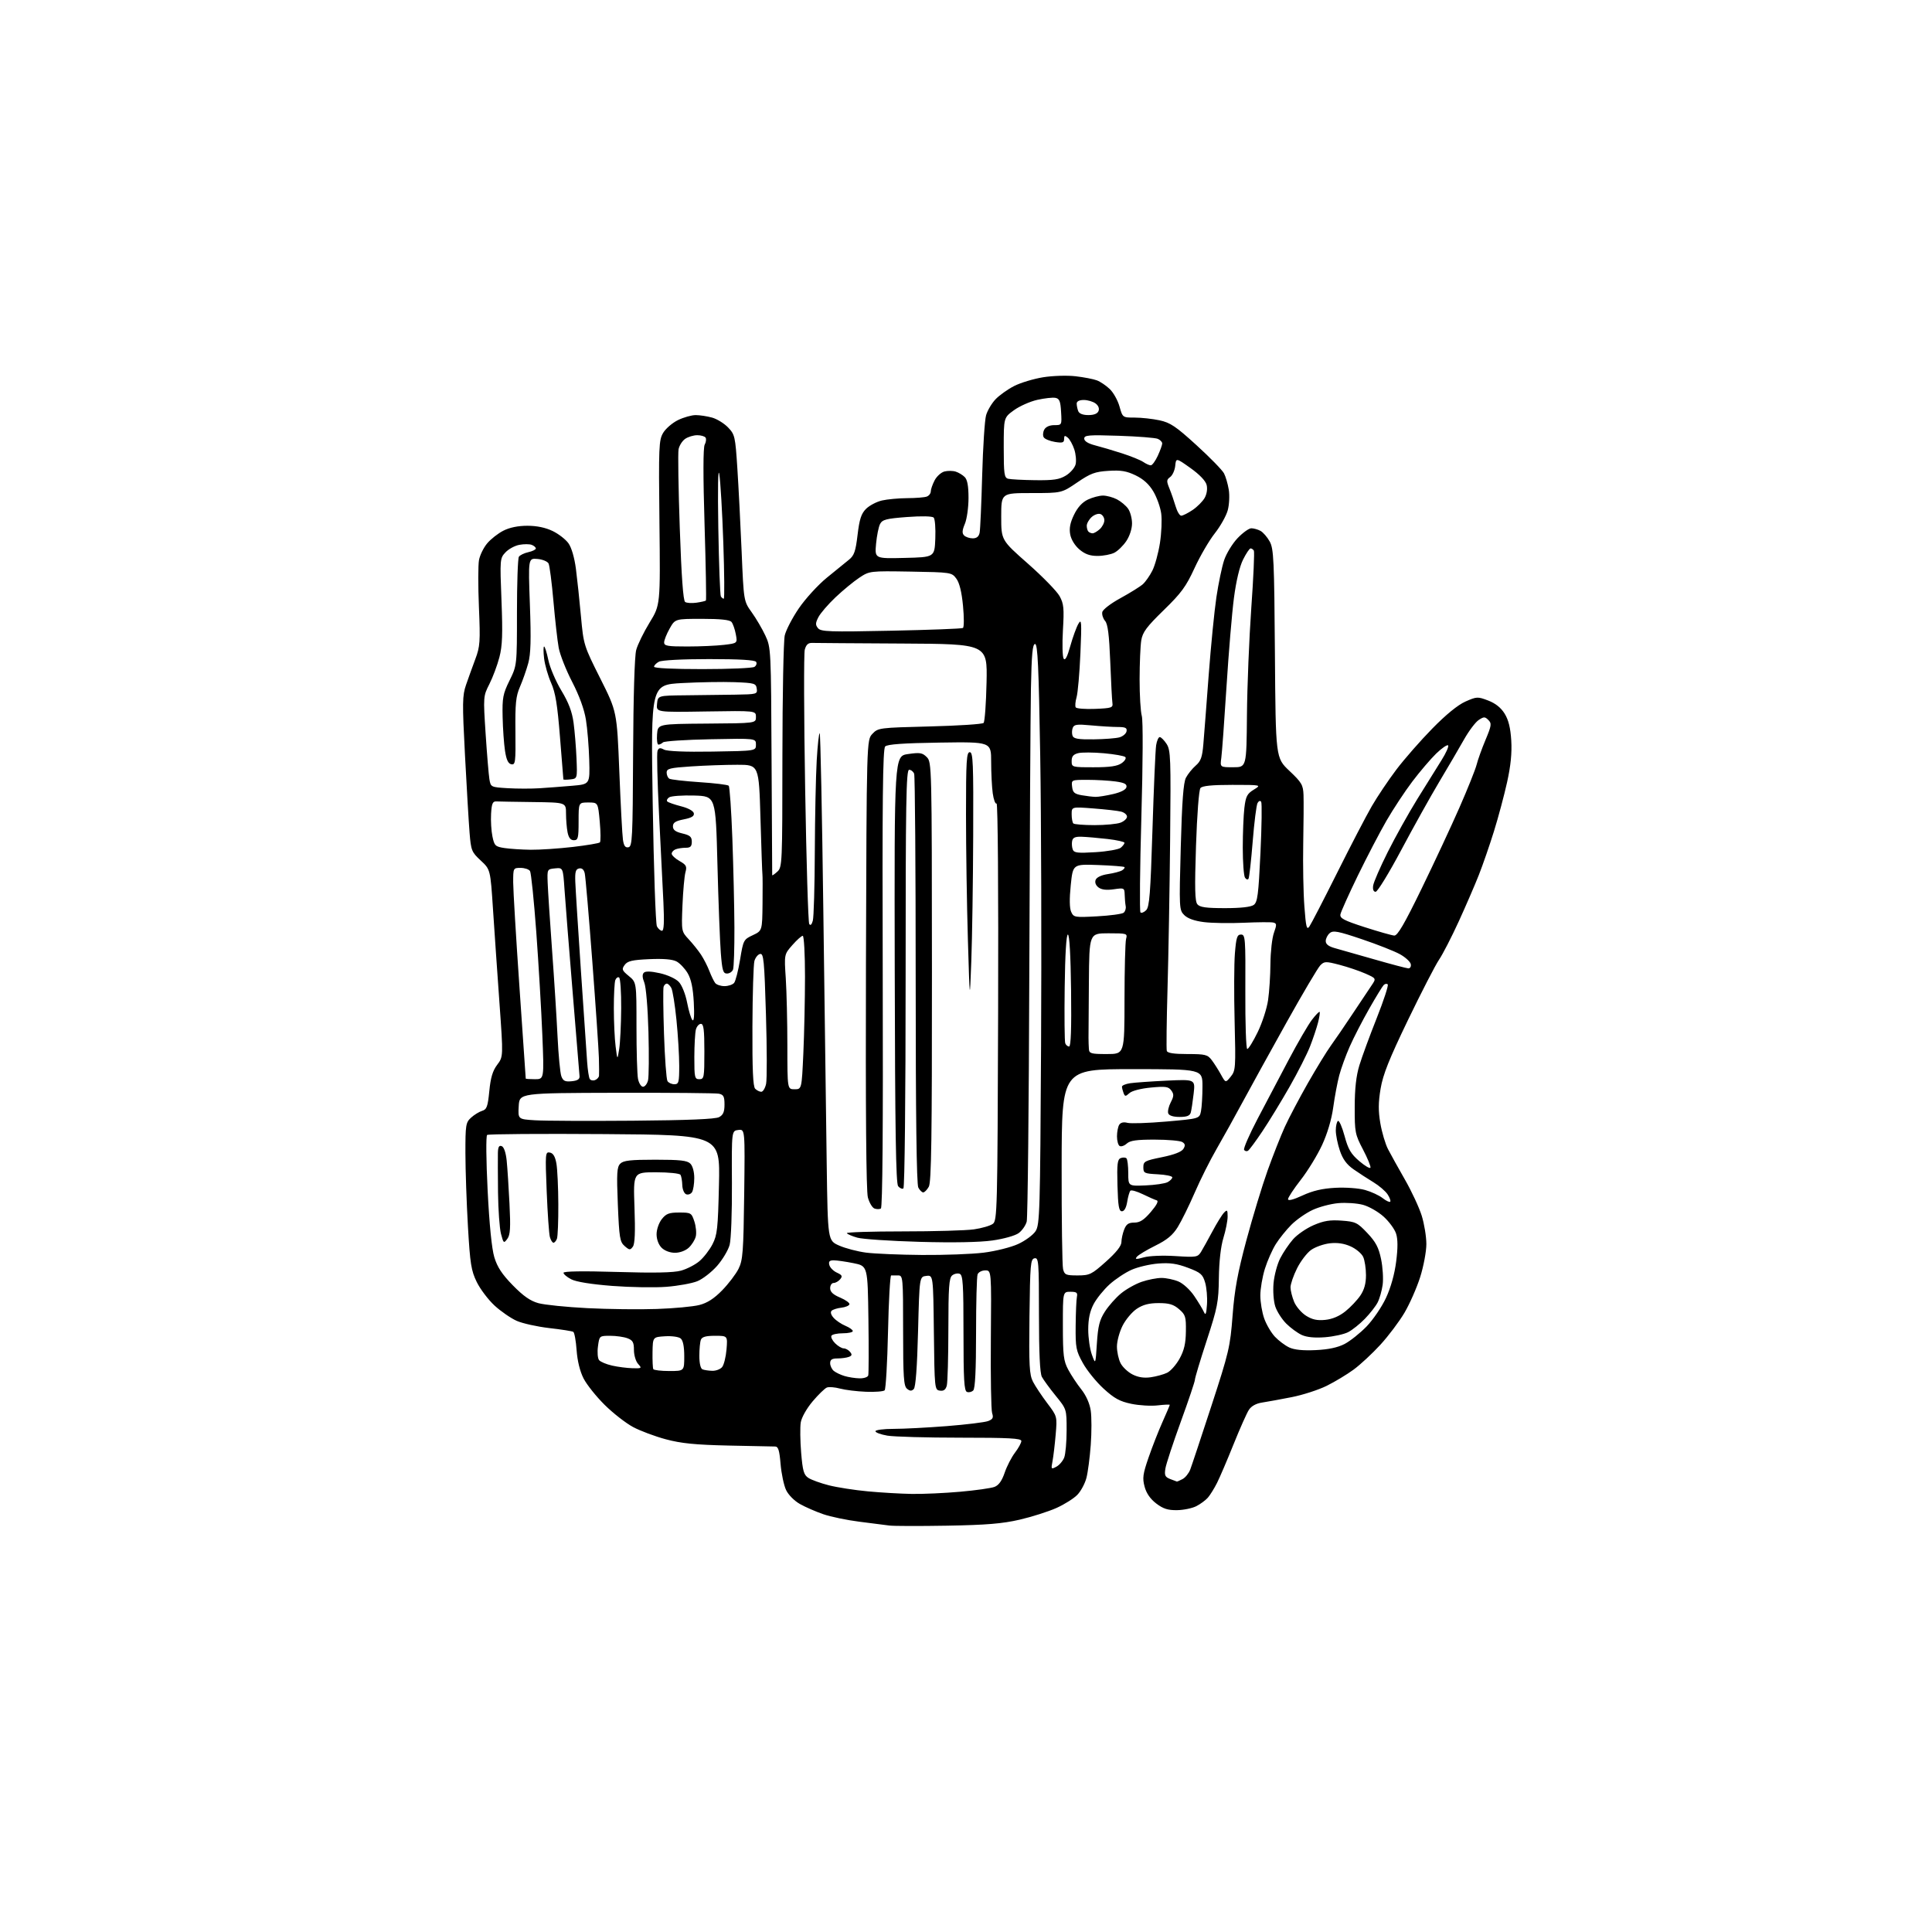<?xml version="1.0" encoding="UTF-8" standalone="no"?>
<svg 
  version="1.1" 
  xmlns="http://www.w3.org/2000/svg" 
  xmlns:xlink="http://www.w3.org/1999/xlink" 
  xmlns:svg="http://www.w3.org/2000/svg"
  xmlns:rdf="http://www.w3.org/1999/02/22-rdf-syntax-ns#"
  xmlns:cc="http://creativecommons.org/ns#"
  xmlns:dc="http://purl.org/dc/elements/1.1/"
  viewBox="0 0 768 768"
  width="768"
  height="768"
>
<style>svg {background-color: white; }</style>"
<path stroke="none" fill="black" fill-rule="evenodd" d="M376.50,606.48C365.50,606.67 355.15,606.65 353.50,606.42C351.85,606.20 346.49,605.51 341.59,604.90C336.68,604.28 330.25,602.95 327.29,601.93C324.33,600.91 320.14,599.09 317.99,597.87C315.76,596.62 313.38,594.22 312.48,592.31C311.60,590.46 310.62,585.81 310.29,581.97C309.83,576.47 309.37,575.00 308.10,575.01C307.22,575.02 298.85,574.85 289.50,574.63C276.33,574.33 270.74,573.77 264.68,572.14C260.37,570.99 254.52,568.80 251.68,567.28C248.83,565.76 243.75,561.81 240.39,558.49C237.03,555.17 233.25,550.44 231.99,547.98C230.54,545.15 229.52,541.00 229.21,536.72C228.95,533.00 228.35,529.72 227.89,529.43C227.43,529.15 223.14,528.47 218.35,527.93C213.57,527.38 207.74,526.09 205.40,525.06C203.06,524.02 199.10,521.29 196.59,518.98C194.09,516.67 190.91,512.47 189.52,509.63C187.30,505.10 186.88,502.45 186.01,487.49C185.47,478.15 185.02,465.07 185.01,458.42C185.00,447.17 185.15,446.21 187.25,444.29C188.49,443.16 190.47,441.94 191.65,441.58C193.50,441.02 193.90,439.91 194.51,433.71C195.03,428.37 195.84,425.66 197.64,423.27C200.07,420.04 200.07,420.04 198.55,398.77C197.71,387.07 196.56,370.33 195.98,361.57C194.94,345.64 194.94,345.64 191.10,342.07C187.47,338.69 187.23,338.09 186.66,331.00C186.33,326.88 185.51,313.03 184.84,300.24C183.74,279.29 183.79,276.51 185.26,272.24C186.16,269.63 187.82,265.02 188.95,262.00C190.83,257.00 190.96,255.12 190.38,241.35C190.03,233.01 190.04,224.59 190.41,222.63C190.78,220.66 192.24,217.68 193.67,215.99C195.09,214.30 197.98,212.03 200.09,210.96C202.57,209.69 205.94,209.00 209.64,209.00C213.40,209.00 216.85,209.72 219.68,211.09C222.05,212.23 224.88,214.43 225.98,215.98C227.19,217.67 228.36,221.68 228.94,226.14C229.46,230.19 230.37,238.68 230.94,245.00C231.98,256.35 232.08,256.67 238.62,269.69C245.24,282.88 245.24,282.88 246.19,306.69C246.71,319.79 247.36,331.99 247.63,333.81C247.99,336.25 248.56,337.04 249.81,336.80C251.36,336.50 251.51,333.36 251.67,299.40C251.77,276.97 252.25,260.77 252.90,258.38C253.48,256.22 255.88,251.31 258.23,247.47C262.50,240.50 262.50,240.50 262.14,207.85C261.80,177.54 261.90,174.97 263.61,172.08C264.63,170.36 267.30,168.07 269.54,166.98C271.79,165.89 274.95,165.00 276.57,165.01C278.18,165.01 281.10,165.46 283.06,166.00C285.01,166.54 287.88,168.31 289.43,169.93C292.11,172.73 292.29,173.49 293.11,186.18C293.59,193.51 294.35,208.38 294.81,219.23C295.64,238.96 295.64,238.96 298.81,243.39C300.56,245.82 303.01,250.00 304.25,252.66C306.47,257.43 306.50,258.13 306.71,302.50C306.82,327.25 306.94,347.68 306.96,347.90C306.98,348.13 307.90,347.50 309.00,346.50C310.94,344.74 311.00,343.40 311.02,300.60C311.04,276.34 311.46,254.74 311.95,252.59C312.45,250.45 314.98,245.58 317.58,241.78C320.18,237.98 325.15,232.54 328.64,229.68C332.12,226.83 336.10,223.60 337.47,222.50C339.55,220.83 340.12,219.19 340.90,212.60C341.65,206.35 342.35,204.20 344.26,202.28C345.60,200.95 348.44,199.45 350.59,198.95C352.74,198.46 357.28,198.04 360.67,198.02C364.06,198.01 367.55,197.73 368.42,197.39C369.29,197.06 370.00,196.14 370.00,195.34C370.00,194.55 370.68,192.58 371.52,190.96C372.35,189.35 374.12,187.76 375.45,187.42C376.77,187.09 378.79,187.11 379.92,187.48C381.06,187.84 382.67,188.81 383.49,189.64C384.54,190.68 385.00,193.22 385.00,197.95C385.00,201.69 384.35,206.32 383.55,208.23C382.46,210.84 382.38,211.98 383.25,212.85C383.88,213.48 385.43,214.00 386.68,214.00C388.24,214.00 389.11,213.29 389.42,211.75C389.67,210.51 390.12,200.28 390.43,189.00C390.74,177.72 391.44,166.96 391.98,165.08C392.52,163.19 394.21,160.34 395.73,158.73C397.25,157.13 400.59,154.75 403.15,153.44C405.70,152.14 410.88,150.58 414.65,149.97C418.43,149.36 424.19,149.18 427.50,149.56C430.80,149.94 434.62,150.67 436.00,151.19C437.38,151.70 439.69,153.26 441.14,154.65C442.60,156.04 444.34,159.16 445.02,161.59C446.26,166.00 446.26,166.00 451.08,166.00C453.73,166.00 458.17,166.49 460.93,167.08C465.21,168.00 467.42,169.48 475.66,177.00C481.00,181.86 485.90,186.89 486.56,188.17C487.23,189.45 488.08,192.36 488.45,194.64C488.83,196.91 488.65,200.60 488.05,202.83C487.45,205.05 485.13,209.18 482.90,212.01C480.67,214.83 477.05,221.04 474.85,225.82C471.48,233.16 469.59,235.74 462.59,242.55C455.78,249.19 454.21,251.29 453.67,254.55C453.32,256.72 453.02,263.68 453.01,270.01C453.00,276.34 453.40,282.90 453.88,284.59C454.40,286.39 454.33,303.07 453.71,324.83C453.13,345.27 452.97,362.30 453.35,362.69C453.73,363.07 454.75,362.68 455.61,361.82C456.92,360.51 457.33,355.24 458.12,329.87C458.64,313.17 459.30,298.04 459.58,296.25C459.86,294.46 460.51,293.00 461.02,293.00C461.53,293.00 462.75,294.22 463.73,295.71C465.36,298.21 465.47,301.27 465.14,333.96C464.95,353.51 464.48,380.07 464.11,393.00C463.74,405.93 463.61,417.06 463.82,417.75C464.09,418.61 466.65,419.00 472.03,419.00C479.12,419.00 480.03,419.23 481.68,421.40C482.68,422.72 484.33,425.31 485.34,427.15C487.19,430.49 487.19,430.49 489.23,427.99C491.17,425.62 491.25,424.55 490.78,406.00C490.51,395.27 490.56,383.12 490.89,379.00C491.41,372.63 491.78,371.50 493.32,371.50C495.04,371.50 495.14,372.87 495.04,394.25C494.98,406.76 495.33,417.00 495.81,417.00C496.29,417.00 498.15,413.99 499.94,410.31C501.74,406.63 503.60,400.89 504.08,397.56C504.57,394.23 504.99,387.68 505.02,383.00C505.06,378.32 505.68,372.83 506.41,370.80C507.58,367.53 507.54,367.05 506.12,366.72C505.23,366.52 499.96,366.56 494.41,366.81C488.86,367.06 481.74,366.95 478.58,366.55C474.82,366.08 472.12,365.12 470.76,363.76C468.74,361.74 468.71,361.11 469.37,336.75C469.86,318.60 470.42,311.09 471.43,309.16C472.19,307.70 473.94,305.53 475.32,304.33C477.35,302.58 477.92,300.97 478.35,295.83C478.65,292.35 479.60,279.99 480.47,268.37C481.35,256.75 482.73,242.80 483.54,237.37C484.35,231.94 485.73,225.33 486.61,222.68C487.49,220.04 489.89,216.10 491.95,213.93C494.01,211.77 496.46,210.00 497.41,210.00C498.36,210.00 500.00,210.46 501.06,211.03C502.11,211.60 503.77,213.51 504.74,215.28C506.32,218.18 506.53,222.62 506.80,259.89C507.10,301.27 507.10,301.27 512.55,306.42C517.46,311.06 518.02,312.02 518.17,316.04C518.26,318.49 518.21,327.25 518.05,335.50C517.90,343.75 518.10,354.91 518.51,360.30C519.13,368.58 519.44,369.82 520.50,368.30C521.19,367.31 526.15,357.73 531.51,347.00C536.86,336.27 543.07,324.35 545.29,320.50C547.52,316.65 551.94,310.07 555.12,305.87C558.30,301.67 564.72,294.35 569.38,289.60C574.79,284.07 579.53,280.21 582.53,278.88C587.02,276.90 587.40,276.88 591.57,278.47C594.48,279.59 596.65,281.31 598.12,283.69C599.67,286.20 600.44,289.35 600.75,294.37C601.05,299.31 600.54,304.41 599.09,310.95C597.94,316.15 595.59,324.93 593.87,330.45C592.15,335.98 589.45,343.78 587.87,347.79C586.29,351.80 582.69,360.12 579.87,366.29C577.05,372.45 573.53,379.30 572.04,381.50C570.55,383.70 564.99,394.50 559.68,405.50C552.21,421.00 549.76,427.13 548.81,432.75C547.89,438.25 547.86,441.58 548.71,446.54C549.33,450.15 550.70,454.76 551.75,456.80C552.80,458.83 555.84,464.29 558.49,468.93C561.15,473.57 564.15,480.02 565.16,483.27C566.17,486.52 567.00,491.59 567.00,494.54C567.00,497.49 565.89,503.41 564.53,507.70C563.16,511.99 560.35,518.37 558.28,521.87C556.20,525.38 551.90,531.09 548.72,534.56C545.54,538.03 540.76,542.47 538.11,544.42C535.46,546.37 530.64,549.27 527.39,550.88C524.15,552.49 517.90,554.51 513.50,555.38C509.10,556.25 503.81,557.21 501.74,557.53C499.33,557.89 497.44,558.93 496.46,560.42C495.62,561.70 492.88,567.86 490.37,574.10C487.86,580.35 484.90,587.27 483.79,589.48C482.68,591.69 481.03,594.33 480.14,595.35C479.24,596.37 477.19,597.89 475.57,598.72C473.96,599.55 470.51,600.27 467.91,600.31C464.24,600.36 462.39,599.77 459.62,597.66C457.27,595.87 455.70,593.60 455.00,590.99C454.08,587.58 454.30,585.97 456.59,579.34C458.05,575.11 460.54,568.76 462.12,565.23C463.70,561.70 465.00,558.65 465.00,558.45C465.00,558.26 462.84,558.35 460.21,558.66C457.58,558.97 452.85,558.70 449.71,558.04C445.14,557.09 442.96,555.90 438.71,552.02C435.80,549.36 432.08,544.78 430.46,541.84C427.74,536.93 427.51,535.74 427.59,527.00C427.64,521.77 427.86,516.60 428.09,515.50C428.43,513.85 427.97,513.50 425.50,513.50C422.50,513.50 422.50,513.50 422.51,527.00C422.52,538.86 422.78,540.99 424.66,544.50C425.84,546.70 428.17,550.22 429.85,552.32C431.73,554.69 433.16,557.89 433.58,560.71C433.96,563.21 433.96,569.37 433.59,574.38C433.22,579.40 432.45,585.30 431.87,587.50C431.30,589.70 429.70,592.70 428.31,594.16C426.93,595.62 423.17,598.00 419.96,599.44C416.74,600.88 410.15,602.98 405.30,604.10C398.44,605.68 392.10,606.21 376.50,606.48zM362.50,593.86C366.90,593.93 375.53,593.54 381.68,592.99C387.83,592.45 393.96,591.58 395.31,591.07C397.00,590.43 398.26,588.68 399.37,585.43C400.25,582.84 402.10,579.24 403.49,577.43C404.87,575.62 406.00,573.54 406.00,572.82C406.00,571.76 401.14,571.50 381.75,571.50C368.41,571.50 355.36,571.13 352.75,570.69C350.14,570.24 348.00,569.46 348.00,568.94C348.00,568.42 351.24,568.00 355.19,568.00C359.15,568.00 368.69,567.50 376.39,566.90C384.10,566.29 391.46,565.39 392.77,564.90C394.67,564.18 394.99,563.55 394.39,561.75C393.98,560.51 393.75,547.24 393.88,532.25C394.11,505.00 394.11,505.00 391.66,505.00C390.32,505.00 388.94,505.71 388.61,506.58C388.27,507.45 388.00,517.94 388.00,529.88C388.00,544.60 387.64,551.96 386.88,552.72C386.26,553.34 385.14,553.61 384.38,553.31C383.26,552.89 383.00,548.42 383.00,529.86C383.00,510.32 382.78,506.85 381.49,506.36C380.66,506.04 379.31,506.33 378.49,507.01C377.26,508.03 377.00,511.79 376.99,528.37C376.98,539.44 376.70,549.54 376.36,550.80C375.92,552.44 375.12,553.02 373.62,552.80C371.54,552.51 371.49,552.07 371.23,529.69C370.96,506.87 370.96,506.87 368.23,507.19C365.50,507.50 365.50,507.50 364.94,529.26C364.57,543.61 363.99,551.41 363.23,552.17C362.37,553.03 361.70,553.00 360.54,552.04C359.24,550.95 359.00,547.37 359.00,528.88C359.00,507.67 358.94,507.00 357.00,507.00C355.90,507.00 354.66,507.00 354.25,507.00C353.84,506.99 353.27,517.08 353.00,529.41C352.73,541.75 352.12,552.21 351.66,552.67C351.20,553.13 347.87,553.39 344.26,553.25C340.64,553.11 336.00,552.54 333.95,551.99C331.90,551.43 329.54,551.24 328.71,551.56C327.88,551.88 325.32,554.36 323.03,557.07C320.63,559.93 318.64,563.46 318.31,565.45C318.01,567.35 318.08,572.76 318.47,577.49C319.08,584.75 319.52,586.30 321.36,587.50C322.55,588.28 326.22,589.60 329.51,590.44C332.81,591.27 339.77,592.36 345.00,592.84C350.23,593.33 358.10,593.79 362.50,593.86zM467.82,588.94C467.99,588.97 469.02,588.52 470.11,587.94C471.20,587.36 472.56,585.67 473.13,584.19C473.70,582.71 477.49,571.30 481.56,558.84C488.51,537.55 489.02,535.39 489.97,522.97C490.75,512.68 491.97,506.04 495.47,492.99C497.95,483.78 501.73,471.33 503.88,465.33C506.03,459.33 509.12,451.51 510.73,447.96C512.35,444.41 516.46,436.62 519.85,430.65C523.25,424.69 527.38,417.94 529.04,415.65C530.70,413.37 534.59,407.68 537.69,403.00C540.79,398.32 544.18,393.25 545.22,391.72C547.11,388.94 547.11,388.94 542.74,387.00C540.34,385.94 535.72,384.38 532.47,383.53C526.97,382.10 526.44,382.12 524.83,383.75C523.88,384.71 517.83,394.95 511.38,406.50C504.94,418.05 497.12,432.23 494.01,438.00C490.91,443.77 486.24,452.17 483.65,456.66C481.05,461.15 477.11,469.02 474.89,474.16C472.66,479.30 469.64,485.43 468.17,487.79C466.18,491.00 463.92,492.87 459.26,495.17C455.83,496.87 452.54,498.85 451.94,499.57C451.05,500.64 451.56,500.68 454.68,499.82C456.86,499.21 462.25,498.99 467.27,499.31C475.51,499.84 476.12,499.74 477.40,497.69C478.14,496.48 480.19,492.80 481.95,489.50C483.71,486.20 485.79,482.84 486.58,482.04C487.82,480.76 488.00,480.96 488.00,483.60C488.00,485.27 487.25,489.08 486.33,492.07C485.28,495.48 484.61,501.41 484.52,508.00C484.40,517.60 483.98,519.72 479.69,532.85C477.11,540.74 475.00,547.76 475.00,548.45C475.00,549.15 472.48,556.64 469.40,565.10C466.32,573.57 463.56,581.95 463.27,583.73C462.83,586.46 463.12,587.12 465.12,587.92C466.43,588.44 467.64,588.90 467.82,588.94zM419.92,583.04C421.12,582.40 422.52,580.75 423.05,579.37C423.57,578.00 424.00,573.12 424.00,568.53C424.00,560.18 424.00,560.18 419.66,554.84C417.27,551.90 414.80,548.52 414.16,547.32C413.38,545.84 413.00,537.75 413.00,522.49C413.00,501.47 412.88,499.88 411.25,500.19C409.65,500.50 409.48,502.53 409.23,523.28C409.00,542.93 409.19,546.47 410.63,549.26C411.55,551.03 414.09,554.86 416.28,557.76C420.26,563.03 420.26,563.03 419.65,570.26C419.31,574.24 418.74,579.01 418.39,580.85C417.77,584.06 417.84,584.16 419.92,583.04zM341.64,547.91C343.37,547.96 344.95,547.44 345.14,546.75C345.34,546.06 345.37,536.00 345.21,524.38C344.92,503.26 344.92,503.26 339.30,502.13C336.20,501.51 332.66,501.00 331.43,501.00C329.73,501.00 329.31,501.45 329.68,502.88C329.95,503.91 331.30,505.27 332.69,505.90C334.76,506.85 334.99,507.31 333.98,508.52C333.31,509.34 332.14,510.00 331.38,510.00C330.62,510.00 330.00,510.93 330.00,512.07C330.00,513.55 331.16,514.63 333.99,515.82C336.18,516.75 337.84,517.95 337.66,518.50C337.49,519.05 336.03,519.65 334.42,519.83C332.82,520.01 331.08,520.56 330.57,521.05C330.01,521.60 330.33,522.71 331.40,523.88C332.36,524.95 334.46,526.36 336.07,527.03C337.68,527.70 339.00,528.64 339.00,529.12C339.00,529.60 337.23,530.00 335.06,530.00C332.89,530.00 330.85,530.43 330.52,530.96C330.20,531.49 330.84,532.84 331.96,533.96C333.08,535.08 334.62,536.00 335.38,536.00C336.14,536.00 337.27,536.62 337.90,537.38C338.79,538.45 338.69,538.91 337.44,539.38C336.56,539.72 334.52,540.00 332.92,540.00C330.73,540.00 330.00,540.47 330.00,541.88C330.00,542.91 330.65,544.29 331.44,544.95C332.23,545.60 334.14,546.52 335.69,546.98C337.23,547.45 339.91,547.87 341.64,547.91zM457.46,547.48C459.63,547.17 462.55,546.37 463.94,545.70C465.33,545.03 467.56,542.51 468.90,540.09C470.71,536.79 471.35,534.07 471.41,529.26C471.49,523.41 471.25,522.62 468.69,520.42C466.49,518.52 464.75,518.00 460.59,518.00C456.76,518.00 454.35,518.63 451.90,520.26C450.03,521.50 447.49,524.52 446.25,526.97C445.01,529.42 444.00,533.15 444.00,535.26C444.00,537.37 444.65,540.36 445.45,541.90C446.24,543.44 448.38,545.45 450.20,546.37C452.44,547.51 454.77,547.87 457.46,547.48zM266.06,545.00C272.00,545.00 272.00,545.00 272.00,539.12C272.00,535.26 271.51,532.84 270.58,532.06C269.78,531.40 267.03,531.02 264.33,531.19C259.50,531.50 259.50,531.50 259.39,537.50C259.34,540.80 259.47,543.84 259.70,544.25C259.93,544.66 262.79,545.00 266.06,545.00zM283.13,544.92C284.57,544.96 286.34,544.30 287.05,543.44C287.76,542.58 288.55,539.43 288.80,536.44C289.25,531.00 289.25,531.00 284.23,531.00C280.58,531.00 279.05,531.43 278.61,532.58C278.27,533.45 278.00,536.34 278.00,539.00C278.00,541.93 278.49,544.03 279.25,544.34C279.94,544.62 281.68,544.88 283.13,544.92zM251.40,543.89C255.13,543.99 255.23,543.91 253.65,542.17C252.74,541.16 252.00,538.68 252.00,536.65C252.00,533.60 251.55,532.78 249.43,531.98C248.02,531.44 244.93,531.00 242.57,531.00C238.26,531.00 238.26,531.00 237.70,535.23C237.38,537.55 237.59,540.01 238.15,540.68C238.72,541.36 241.05,542.34 243.34,542.85C245.63,543.37 249.26,543.83 251.40,543.89zM436.03,534.00C436.48,527.10 437.08,524.72 439.22,521.38C440.67,519.11 443.55,515.86 445.62,514.16C447.69,512.45 451.41,510.37 453.87,509.53C456.34,508.69 459.87,508.00 461.71,508.00C463.55,508.00 466.57,508.63 468.42,509.40C470.31,510.19 473.05,512.69 474.71,515.15C476.34,517.54 478.06,520.40 478.55,521.50C479.25,523.07 479.52,522.42 479.80,518.50C479.99,515.75 479.65,511.84 479.05,509.81C478.09,506.56 477.29,505.87 472.23,503.96C467.85,502.31 465.07,501.91 460.44,502.27C457.11,502.53 452.33,503.65 449.82,504.76C447.31,505.87 443.37,508.48 441.06,510.57C438.75,512.66 435.90,516.19 434.72,518.43C433.24,521.27 432.59,524.32 432.59,528.50C432.59,531.80 433.24,536.30 434.04,538.50C435.49,542.50 435.49,542.50 436.03,534.00zM523.00,536.69C528.09,536.45 531.78,535.66 534.50,534.25C536.70,533.10 540.61,529.99 543.20,527.33C545.78,524.67 549.27,519.55 550.95,515.95C552.87,511.82 554.37,506.49 555.00,501.48C555.70,496.00 555.68,492.56 554.95,490.34C554.37,488.58 552.14,485.55 550.00,483.62C547.86,481.69 544.18,479.58 541.81,478.94C539.44,478.30 535.02,478.00 531.99,478.27C528.95,478.54 524.33,479.77 521.72,481.00C519.10,482.23 515.33,484.87 513.34,486.86C511.35,488.85 508.58,492.28 507.19,494.49C505.79,496.69 503.83,501.13 502.82,504.34C501.82,507.55 501.00,512.33 501.00,514.96C501.00,517.60 501.69,521.71 502.54,524.11C503.39,526.51 505.30,529.77 506.79,531.36C508.28,532.94 510.85,534.87 512.50,535.64C514.51,536.58 517.99,536.93 523.00,536.69zM526.72,531.57C522.60,531.89 519.48,531.58 517.47,530.67C515.80,529.90 513.02,527.87 511.29,526.14C509.57,524.41 507.61,521.36 506.95,519.36C506.27,517.29 505.97,513.25 506.26,510.03C506.55,506.91 507.73,502.49 508.90,500.21C510.06,497.92 512.36,494.52 514.00,492.65C515.64,490.78 519.32,488.25 522.18,487.02C526.21,485.28 528.69,484.88 533.32,485.22C538.85,485.62 539.57,485.97 543.53,490.15C546.90,493.72 548.04,495.88 549.00,500.52C549.67,503.74 549.95,508.33 549.63,510.71C549.30,513.09 548.40,516.26 547.62,517.77C546.84,519.27 544.56,522.19 542.55,524.25C540.55,526.31 537.57,528.69 535.93,529.54C534.29,530.39 530.14,531.30 526.72,531.57zM526.82,524.67C529.65,524.38 532.42,523.20 534.82,521.27C536.85,519.65 539.51,516.83 540.75,515.01C542.31,512.71 543.00,510.24 543.00,506.90C543.00,504.26 542.50,500.99 541.89,499.65C541.27,498.30 539.04,496.42 536.92,495.47C534.33,494.30 531.63,493.89 528.63,494.23C526.18,494.51 522.83,495.70 521.18,496.87C519.52,498.05 517.01,501.35 515.59,504.20C514.16,507.06 513.00,510.44 513.00,511.73C513.00,513.01 513.65,515.61 514.44,517.51C515.23,519.41 517.37,521.89 519.19,523.03C521.64,524.57 523.62,525.00 526.82,524.67zM261.00,520.34C267.88,520.11 275.52,519.40 278.00,518.76C281.17,517.95 283.85,516.22 287.09,512.90C289.61,510.31 292.54,506.46 293.59,504.35C295.29,500.92 295.54,497.68 295.83,474.68C296.15,448.85 296.15,448.85 293.49,449.18C290.83,449.50 290.83,449.50 290.95,470.26C291.02,481.88 290.62,492.71 290.04,494.87C289.46,496.99 287.21,500.76 285.02,503.25C282.82,505.73 279.29,508.47 277.15,509.32C275.02,510.17 269.50,511.17 264.89,511.53C260.27,511.89 250.58,511.72 243.35,511.17C235.04,510.52 229.05,509.56 227.10,508.55C225.39,507.67 224.00,506.51 224.00,505.96C224.00,505.33 231.55,505.21 245.25,505.62C260.08,506.07 267.77,505.91 270.70,505.10C273.02,504.47 276.30,502.78 278.00,501.35C279.70,499.92 282.05,496.89 283.22,494.62C285.12,490.94 285.40,488.42 285.80,470.82C286.25,451.15 286.25,451.15 240.38,450.82C215.14,450.64 194.11,450.79 193.64,451.16C193.15,451.53 193.24,461.22 193.84,473.16C194.53,486.86 195.48,496.39 196.50,499.77C197.69,503.70 199.55,506.53 203.85,510.93C208.06,515.23 210.81,517.15 214.06,518.04C216.50,518.70 225.25,519.59 233.50,520.01C241.75,520.43 254.12,520.58 261.00,520.34zM428.36,507.00C433.17,506.99 433.89,506.64 439.62,501.53C443.69,497.90 445.76,495.30 445.78,493.78C445.79,492.53 446.28,490.26 446.88,488.75C447.71,486.62 448.61,486.00 450.90,486.00C453.13,486.00 454.73,484.97 457.47,481.77C459.86,478.97 460.65,477.40 459.80,477.15C459.08,476.94 456.59,475.85 454.26,474.71C451.92,473.58 449.72,472.95 449.35,473.32C448.99,473.68 448.41,475.67 448.08,477.74C447.69,480.12 446.92,481.50 445.98,481.50C444.79,481.50 444.44,479.51 444.21,471.23C443.98,462.63 444.19,460.87 445.51,460.36C446.38,460.03 447.40,460.07 447.79,460.46C448.18,460.85 448.50,463.49 448.50,466.33C448.50,471.50 448.50,471.50 455.38,471.22C459.16,471.06 463.09,470.48 464.13,469.93C465.16,469.38 466.00,468.52 466.00,468.01C466.00,467.51 463.41,466.96 460.25,466.80C454.86,466.52 454.50,466.34 454.50,464.00C454.50,461.69 455.07,461.38 461.90,460.00C466.71,459.02 469.68,457.88 470.40,456.72C471.25,455.35 471.16,454.73 470.00,453.99C469.18,453.46 464.26,453.02 459.08,453.02C451.83,453.00 449.25,453.37 447.89,454.60C446.92,455.48 445.65,455.90 445.06,455.54C444.48,455.18 444.01,453.45 444.02,451.69C444.02,449.94 444.43,447.87 444.91,447.11C445.48,446.22 446.65,445.94 448.15,446.34C449.44,446.69 456.42,446.46 463.66,445.83C476.81,444.68 476.81,444.68 477.41,441.71C477.73,440.08 478.00,435.66 478.00,431.88C478.00,425.00 478.00,425.00 450.04,425.00C422.08,425.00 422.08,425.00 422.02,463.50C421.99,484.68 422.24,503.13 422.59,504.50C423.16,506.76 423.71,507.00 428.36,507.00zM366.53,498.87C375.34,498.94 386.37,498.53 391.03,497.95C395.69,497.37 401.82,495.84 404.67,494.54C407.51,493.25 410.64,490.95 411.64,489.43C413.33,486.84 413.47,482.09 413.84,415.63C414.06,376.56 413.91,324.66 413.50,300.30C412.91,265.01 412.50,256.00 411.46,256.00C410.46,256.00 410.08,260.04 409.81,273.75C409.62,283.51 409.33,334.56 409.16,387.18C409.00,439.81 408.53,484.10 408.13,485.61C407.72,487.13 406.29,489.18 404.95,490.17C403.55,491.20 399.06,492.46 394.50,493.11C389.37,493.83 378.96,494.03 365.50,493.65C353.95,493.32 342.83,492.58 340.79,491.99C338.74,491.41 336.87,490.61 336.63,490.21C336.39,489.82 346.38,489.50 358.85,489.50C371.31,489.50 384.04,489.14 387.14,488.69C390.24,488.25 393.61,487.27 394.64,486.52C396.42,485.22 396.51,481.78 396.77,402.01C396.92,354.01 396.66,319.09 396.15,319.41C395.66,319.71 394.98,317.88 394.63,315.34C394.28,312.80 394.00,307.16 394.00,302.80C394.00,294.89 394.00,294.89 373.55,295.19C359.03,295.41 352.74,295.86 351.87,296.73C350.91,297.69 350.69,317.97 350.90,388.87C351.07,448.17 350.82,479.99 350.17,480.39C349.63,480.73 348.47,480.73 347.60,480.40C346.73,480.07 345.56,478.08 344.99,475.98C344.32,473.47 344.06,441.74 344.23,383.16C344.50,294.16 344.50,294.16 346.79,291.72C349.04,289.33 349.45,289.28 369.61,288.77C380.90,288.49 390.52,287.86 390.99,287.38C391.46,286.90 391.99,279.64 392.17,271.25C392.50,256.00 392.50,256.00 358.75,255.82C340.19,255.72 324.02,255.61 322.82,255.57C321.26,255.52 320.44,256.28 319.91,258.25C319.50,259.77 319.57,284.65 320.06,313.55C320.54,342.45 321.27,366.63 321.68,367.29C322.16,368.06 322.66,367.60 323.11,365.99C323.49,364.62 323.85,352.25 323.90,338.50C323.96,324.75 324.30,308.43 324.66,302.24C325.02,296.04 325.55,291.22 325.85,291.51C326.14,291.81 326.79,323.65 327.29,362.28C327.79,400.90 328.39,446.14 328.63,462.82C329.06,493.14 329.06,493.14 333.57,495.13C336.05,496.23 340.88,497.49 344.29,497.94C347.71,498.38 357.71,498.80 366.53,498.87zM268.31,498.00C266.33,498.00 264.19,497.19 263.00,496.00C261.79,494.79 261.00,492.67 261.00,490.63C261.00,488.74 261.91,486.11 263.07,484.63C264.80,482.44 265.95,482.00 270.00,482.00C274.66,482.00 274.89,482.13 276.02,485.55C276.66,487.51 276.92,490.19 276.58,491.53C276.25,492.86 275.00,494.86 273.80,495.97C272.52,497.16 270.26,498.00 268.31,498.00zM251.57,495.57C250.52,497.00 250.21,496.98 248.31,495.33C246.41,493.68 246.15,492.07 245.60,478.82C245.09,466.26 245.23,463.92 246.57,462.57C247.83,461.31 250.60,461.00 260.50,461.00C270.40,461.00 273.17,461.31 274.43,462.57C275.36,463.51 275.99,465.84 275.98,468.32C275.98,470.62 275.57,473.13 275.09,473.90C274.60,474.66 273.55,475.04 272.76,474.74C271.96,474.43 271.27,472.80 271.22,471.10C271.17,469.41 270.85,467.57 270.51,467.01C270.16,466.45 265.86,466.00 260.80,466.00C251.72,466.00 251.72,466.00 252.22,480.00C252.57,489.74 252.38,494.47 251.57,495.57zM201.66,492.47C200.27,494.35 200.15,494.26 199.15,490.47C198.58,488.29 198.05,480.88 197.97,474.00C197.90,467.12 197.88,460.05 197.92,458.28C197.98,455.91 198.38,455.21 199.44,455.61C200.32,455.95 201.08,458.15 201.41,461.33C201.70,464.18 202.21,471.90 202.53,478.50C203.01,488.15 202.84,490.89 201.66,492.47zM220.01,494.00C219.58,494.00 218.95,492.99 218.59,491.75C218.24,490.51 217.67,482.37 217.32,473.65C216.71,458.45 216.76,457.81 218.58,458.16C219.90,458.41 220.68,459.73 221.18,462.51C221.57,464.70 221.91,471.98 221.94,478.67C221.97,485.36 221.73,491.55 221.39,492.42C221.06,493.29 220.44,494.00 220.01,494.00zM517.75,475.23C521.82,473.34 525.63,472.45 530.81,472.17C534.93,471.95 540.09,472.32 542.61,473.03C545.08,473.72 548.22,475.17 549.60,476.26C550.98,477.34 552.34,477.99 552.63,477.70C552.92,477.41 552.46,476.11 551.61,474.81C550.76,473.50 548.22,471.33 545.98,469.97C543.73,468.61 540.17,466.30 538.07,464.83C535.33,462.92 533.78,460.81 532.62,457.40C531.73,454.79 531.00,451.18 531.00,449.38C531.00,447.59 531.39,445.88 531.86,445.59C532.33,445.29 533.51,447.98 534.48,451.55C535.91,456.86 536.99,458.69 540.35,461.57C542.62,463.51 544.61,464.67 544.78,464.15C544.95,463.64 543.61,460.38 541.80,456.92C538.67,450.95 538.50,450.10 538.52,440.07C538.53,432.73 539.10,427.66 540.37,423.50C541.37,420.20 544.47,411.76 547.26,404.74C550.04,397.73 552.02,391.68 551.64,391.31C551.27,390.94 550.55,391.05 550.04,391.57C549.53,392.08 546.93,396.32 544.27,401.00C541.60,405.68 538.14,412.40 536.57,415.94C535.00,419.48 533.12,424.65 532.38,427.44C531.64,430.22 530.56,435.96 529.98,440.20C529.32,445.02 527.65,450.62 525.53,455.20C523.67,459.21 519.87,465.43 517.08,469.00C514.30,472.57 512.01,476.04 512.01,476.69C512.00,477.45 514.12,476.91 517.75,475.23zM367.00,474.00C366.49,474.00 365.60,473.13 365.04,472.07C364.35,470.78 364.00,443.21 364.00,389.65C364.00,345.38 363.73,308.45 363.39,307.58C363.06,306.71 362.16,306.00 361.39,306.00C360.21,306.00 360.00,318.71 360.00,388.94C360.00,436.09 359.62,472.12 359.11,472.43C358.63,472.73 357.69,472.33 357.03,471.54C356.13,470.45 355.80,449.36 355.67,385.32C355.50,300.53 355.50,300.53 360.95,299.75C365.70,299.06 366.66,299.22 368.41,300.97C370.39,302.94 370.42,304.24 370.46,386.24C370.49,452.29 370.23,469.97 369.21,471.75C368.51,472.99 367.51,474.00 367.00,474.00zM496.09,457.45C495.56,457.77 494.87,457.60 494.55,457.07C494.22,456.55 496.62,451.03 499.88,444.81C503.14,438.59 508.73,427.98 512.30,421.23C515.87,414.48 520.01,407.36 521.50,405.41C522.99,403.46 524.37,402.04 524.57,402.24C524.78,402.45 524.48,404.39 523.92,406.56C523.36,408.73 521.93,412.98 520.75,416.00C519.57,419.02 515.92,426.23 512.63,432.00C509.34,437.77 504.49,445.73 501.84,449.68C499.20,453.63 496.61,457.13 496.09,457.45zM251.59,445.50C273.49,445.32 284.37,444.87 285.84,444.08C287.48,443.21 288.00,442.00 288.00,439.07C288.00,435.88 287.62,435.14 285.75,434.76C284.51,434.51 266.18,434.35 245.00,434.40C206.50,434.50 206.50,434.50 206.20,439.70C205.90,444.91 205.90,444.91 212.70,445.33C216.44,445.56 233.94,445.64 251.59,445.50zM468.90,444.00C466.41,444.00 464.74,443.48 464.40,442.59C464.10,441.81 464.54,439.85 465.38,438.22C466.66,435.76 466.69,434.96 465.60,433.47C464.48,431.94 463.33,431.77 457.50,432.32C453.53,432.69 449.99,433.60 448.98,434.52C447.40,435.94 447.19,435.94 446.62,434.46C446.28,433.57 446.00,432.44 446.00,431.96C446.00,431.48 447.46,430.87 449.25,430.60C451.04,430.33 457.59,429.87 463.82,429.57C475.14,429.04 475.14,429.04 474.49,434.77C474.13,437.92 473.62,441.29 473.35,442.25C472.99,443.54 471.82,444.00 468.90,444.00zM302.62,434.00C303.29,434.00 304.15,432.59 304.53,430.87C304.91,429.15 304.89,416.75 304.48,403.32C303.84,381.83 303.56,378.94 302.17,379.21C301.30,379.37 300.28,380.63 299.89,382.01C299.51,383.38 299.15,395.10 299.10,408.05C299.03,425.15 299.33,431.93 300.20,432.80C300.86,433.46 301.95,434.00 302.62,434.00zM315.84,433.00C318.69,433.00 318.69,433.00 319.34,418.75C319.70,410.91 319.99,397.19 320.00,388.25C320.00,379.31 319.60,372.00 319.10,372.00C318.61,372.00 316.75,373.66 314.97,375.69C311.72,379.38 311.72,379.38 312.36,388.94C312.70,394.20 312.99,406.26 312.99,415.75C313.00,433.00 313.00,433.00 315.84,433.00zM255.61,432.00C256.35,432.00 257.25,430.86 257.60,429.47C257.94,428.09 258.02,419.42 257.77,410.22C257.51,400.67 256.80,392.25 256.12,390.59C255.32,388.64 255.26,387.34 255.93,386.67C256.60,386.00 258.72,386.07 262.33,386.87C265.43,387.57 268.64,389.05 269.86,390.35C271.08,391.65 272.48,395.16 273.14,398.56C273.77,401.83 274.72,404.95 275.25,405.50C275.88,406.15 276.07,403.65 275.79,398.39C275.48,392.74 274.75,389.25 273.37,386.89C272.28,385.03 270.29,382.92 268.95,382.20C267.31,381.33 263.73,381.03 258.11,381.28C251.27,381.59 249.47,382.01 248.32,383.57C247.06,385.30 247.23,385.74 249.97,387.99C253.02,390.50 253.02,390.50 253.01,408.12C253.00,417.82 253.28,427.16 253.62,428.88C253.97,430.59 254.86,432.00 255.61,432.00zM268.06,431.00C269.80,431.00 270.00,430.26 270.00,423.67C270.00,419.64 269.51,411.43 268.90,405.42C268.30,399.42 267.38,393.71 266.87,392.75C266.35,391.79 265.54,391.00 265.07,391.00C264.60,391.00 264.02,391.56 263.79,392.25C263.56,392.94 263.63,401.38 263.95,411.00C264.27,420.62 264.89,429.06 265.33,429.75C265.76,430.44 266.99,431.00 268.06,431.00zM227.25,429.81C229.55,429.59 230.46,429.01 230.38,427.84C230.31,426.93 229.07,411.85 227.63,394.34C226.19,376.83 224.74,358.54 224.41,353.69C223.81,344.89 223.81,344.89 220.66,345.19C217.51,345.50 217.50,345.51 217.71,351.00C217.82,354.02 218.60,365.95 219.44,377.50C220.29,389.05 221.27,404.57 221.63,412.00C221.99,419.43 222.67,426.54 223.14,427.81C223.84,429.69 224.61,430.07 227.25,429.81zM236.53,429.35C237.34,429.04 238.05,428.27 238.12,427.64C238.19,427.01 238.16,423.80 238.07,420.50C237.98,417.20 236.80,399.88 235.44,382.00C234.09,364.12 232.74,348.46 232.45,347.18C232.11,345.66 231.34,344.99 230.21,345.22C228.84,345.50 228.54,346.56 228.69,350.54C228.79,353.27 229.80,369.23 230.93,386.00C232.07,402.77 233.17,419.06 233.40,422.18C233.62,425.31 234.08,428.33 234.43,428.89C234.78,429.45 235.72,429.66 236.53,429.35zM212.65,429.00C216.30,429.00 216.30,429.00 215.58,411.25C215.18,401.49 214.10,383.15 213.18,370.50C212.25,357.85 211.13,346.94 210.69,346.25C210.24,345.56 208.56,345.00 206.94,345.00C204.03,345.00 204.00,345.05 204.00,350.75C204.01,353.91 205.13,372.70 206.50,392.50C207.87,412.30 208.99,428.61 208.99,428.75C209.00,428.89 210.64,429.00 212.65,429.00zM278.00,429.00C279.88,429.00 280.00,428.33 280.00,418.00C280.00,409.30 279.71,407.00 278.62,407.00C277.86,407.00 276.96,408.01 276.63,409.25C276.30,410.49 276.02,415.44 276.01,420.25C276.00,428.34 276.15,429.00 278.00,429.00zM246.14,417.00C246.53,414.52 246.89,407.24 246.93,400.81C246.97,394.38 246.60,388.87 246.10,388.56C245.61,388.26 244.94,388.72 244.60,389.59C244.27,390.45 244.00,395.51 244.01,400.83C244.01,406.15 244.33,412.98 244.72,416.00C245.42,421.50 245.42,421.50 246.14,417.00zM440.00,419.00C447.00,419.00 447.00,419.00 447.01,397.25C447.02,385.29 447.30,374.49 447.63,373.25C448.22,371.06 448.03,371.00 440.62,371.00C433.00,371.00 433.00,371.00 432.85,390.50C432.77,401.23 432.70,411.12 432.70,412.50C432.70,413.88 432.77,415.90 432.85,417.00C432.98,418.80 433.72,419.00 440.00,419.00zM424.99,416.00C425.70,416.00 425.95,408.80 425.77,393.75C425.60,379.76 425.13,371.50 424.50,371.50C423.87,371.50 423.40,379.34 423.23,392.47C423.08,404.01 423.18,414.02 423.45,414.72C423.72,415.43 424.41,416.00 424.99,416.00zM386.11,382.00C385.50,398.50 385.50,398.50 384.75,373.50C384.34,359.75 384.00,337.36 384.00,323.75C384.00,302.42 384.21,299.00 385.50,299.00C386.81,299.00 386.98,303.30 386.86,332.25C386.79,350.54 386.45,372.93 386.11,382.00zM288.00,392.00C289.52,392.00 291.23,391.42 291.82,390.72C292.40,390.02 293.47,385.86 294.19,381.48C295.47,373.70 295.59,373.46 299.25,371.75C303.00,369.98 303.00,369.98 303.12,359.24C303.18,353.33 303.17,348.11 303.08,347.63C302.99,347.15 302.64,337.14 302.30,325.38C301.68,304.00 301.68,304.00 293.09,304.01C288.37,304.01 280.11,304.30 274.75,304.66C266.29,305.22 265.00,305.54 265.00,307.09C265.00,308.08 265.48,309.18 266.06,309.54C266.65,309.90 272.04,310.52 278.05,310.92C284.06,311.31 289.29,311.95 289.67,312.34C290.06,312.72 290.71,322.14 291.12,333.27C291.53,344.40 291.90,360.33 291.94,368.67C291.97,377.01 291.73,384.55 291.39,385.42C291.06,386.29 289.97,387.00 288.98,387.00C287.44,387.00 287.08,385.79 286.53,378.75C286.18,374.21 285.57,358.35 285.19,343.50C284.50,316.50 284.50,316.50 276.00,316.24C271.32,316.10 266.84,316.42 266.03,316.94C265.22,317.46 264.88,318.21 265.26,318.60C265.65,318.98 268.11,319.84 270.73,320.51C273.58,321.23 275.62,322.35 275.81,323.29C276.03,324.43 274.93,325.09 271.81,325.71C268.51,326.36 267.50,327.02 267.50,328.49C267.50,329.90 268.52,330.67 271.25,331.31C274.30,332.03 275.00,332.65 275.00,334.60C275.00,336.47 274.47,337.00 272.58,337.00C271.25,337.00 269.45,337.27 268.58,337.61C267.71,337.94 267.00,338.73 267.01,339.36C267.01,339.99 268.41,341.30 270.12,342.27C272.82,343.80 273.13,344.40 272.47,346.77C272.06,348.27 271.53,354.17 271.29,359.88C270.87,370.22 270.88,370.28 273.77,373.38C275.37,375.10 277.58,377.85 278.67,379.50C279.76,381.15 281.25,384.07 281.99,386.00C282.73,387.93 283.76,390.06 284.29,390.75C284.82,391.44 286.48,392.00 288.00,392.00zM559.82,384.94C560.55,384.97 561.00,384.23 560.81,383.28C560.63,382.33 558.72,380.56 556.56,379.35C554.40,378.14 547.59,375.45 541.42,373.37C531.90,370.15 529.97,369.78 528.61,370.91C527.72,371.65 527.00,373.07 527.00,374.08C527.00,375.36 528.15,376.23 530.75,376.94C532.81,377.50 539.90,379.52 546.50,381.42C553.10,383.32 559.10,384.90 559.82,384.94zM554.25,371.90C555.55,371.97 558.28,367.29 565.11,353.25C570.13,342.94 576.90,328.43 580.16,321.00C583.42,313.57 586.48,305.93 586.97,304.00C587.45,302.07 589.04,297.63 590.51,294.13C592.91,288.40 593.02,287.59 591.65,286.22C590.28,284.85 589.88,284.85 587.81,286.21C586.54,287.04 583.92,290.51 582.00,293.91C580.08,297.32 575.63,304.92 572.11,310.81C568.60,316.69 561.78,328.93 556.96,338.00C552.13,347.07 547.58,354.50 546.84,354.50C545.99,354.50 545.63,353.60 545.85,352.04C546.04,350.68 548.65,344.69 551.64,338.72C554.63,332.75 559.91,323.29 563.37,317.69C566.83,312.08 571.16,305.13 572.99,302.24C574.82,299.35 576.01,296.68 575.64,296.30C575.27,295.93 573.14,297.40 570.90,299.56C568.67,301.73 564.40,306.74 561.41,310.69C558.42,314.64 553.80,321.65 551.13,326.27C548.47,330.88 543.34,340.72 539.73,348.13C536.13,355.54 533.03,362.45 532.84,363.47C532.56,365.03 534.14,365.87 542.50,368.57C548.00,370.34 553.29,371.84 554.25,371.90zM263.16,370.00C263.92,370.00 264.09,366.53 263.72,358.75C263.43,352.56 262.65,336.82 261.98,323.77C261.32,310.72 261.04,299.34 261.37,298.48C261.84,297.25 262.40,297.14 263.96,297.98C265.22,298.65 272.37,298.95 283.23,298.77C300.50,298.50 300.50,298.50 300.50,296.00C300.50,293.50 300.50,293.50 282.50,293.86C272.60,294.05 264.07,294.61 263.55,295.11C263.03,295.60 262.21,296.00 261.74,296.00C261.27,296.00 261.02,294.15 261.19,291.89C261.50,287.79 261.50,287.79 281.00,287.64C300.50,287.50 300.50,287.50 300.50,285.00C300.50,282.50 300.50,282.50 280.68,282.82C260.86,283.14 260.86,283.14 261.18,279.82C261.50,276.50 261.50,276.50 272.50,276.39C278.55,276.32 287.47,276.21 292.32,276.14C300.86,276.00 301.13,275.93 300.82,273.75C300.52,271.65 299.94,271.48 292.00,271.17C287.32,271.00 277.93,271.16 271.11,271.53C258.72,272.22 258.72,272.22 259.46,319.36C259.87,345.29 260.62,367.29 261.14,368.25C261.65,369.21 262.56,370.00 263.16,370.00zM436.17,364.25C441.30,363.97 446.02,363.33 446.66,362.83C447.29,362.32 447.66,361.14 447.48,360.21C447.30,359.27 447.12,357.23 447.08,355.69C447.00,352.96 446.88,352.90 442.75,353.50C439.90,353.92 437.91,353.69 436.70,352.79C435.58,351.96 435.14,350.80 435.53,349.77C435.93,348.74 437.80,347.85 440.42,347.46C442.76,347.11 445.29,346.44 446.06,345.97C446.82,345.49 447.23,344.91 446.97,344.67C446.71,344.43 442.00,344.06 436.50,343.86C426.50,343.50 426.50,343.50 425.64,351.86C425.08,357.32 425.14,361.00 425.81,362.49C426.81,364.67 427.21,364.74 436.17,364.25zM486.93,361.00C493.24,361.00 497.23,360.55 498.38,359.72C499.89,358.61 500.26,355.72 501.05,339.09C501.55,328.45 501.68,319.30 501.34,318.74C500.97,318.15 500.39,318.34 499.89,319.22C499.44,320.04 498.57,326.94 497.96,334.57C497.35,342.19 496.60,348.83 496.30,349.32C496.00,349.81 495.36,349.60 494.89,348.86C494.42,348.11 494.03,342.77 494.02,337.00C494.02,331.23 494.31,324.09 494.66,321.14C495.21,316.55 495.75,315.52 498.40,313.90C501.50,312.01 501.50,312.01 489.87,312.00C481.73,312.00 477.93,312.38 477.20,313.26C476.59,313.99 475.85,323.69 475.43,336.23C474.87,353.16 474.99,358.28 475.98,359.47C476.95,360.65 479.46,361.00 486.93,361.00zM435.54,338.75C440.21,338.46 444.70,337.66 445.52,336.99C446.33,336.31 447.00,335.43 447.00,335.02C447.00,334.62 443.96,333.94 440.25,333.51C436.54,333.09 431.94,332.68 430.02,332.62C427.41,332.53 426.46,332.95 426.19,334.31C425.99,335.30 426.10,336.83 426.44,337.70C426.95,339.03 428.39,339.19 435.54,338.75zM211.00,337.79C214.57,337.83 222.08,337.33 227.67,336.68C233.26,336.03 238.12,335.21 238.47,334.86C238.82,334.52 238.79,330.80 238.41,326.61C237.72,319.00 237.72,319.00 233.86,319.00C230.00,319.00 230.00,319.00 230.00,326.50C230.00,333.17 229.79,334.00 228.12,334.00C226.82,334.00 226.06,333.04 225.62,330.88C225.28,329.16 225.00,325.78 225.00,323.38C225.00,319.00 225.00,319.00 212.00,318.83C204.85,318.74 198.21,318.63 197.25,318.58C195.84,318.52 195.44,319.48 195.21,323.50C195.05,326.25 195.29,330.30 195.75,332.50C196.52,336.20 196.88,336.55 200.54,337.11C202.72,337.44 207.43,337.75 211.00,337.79zM435.10,328.00C439.37,328.00 444.02,327.56 445.43,327.02C446.85,326.49 448.00,325.41 448.00,324.63C448.00,323.85 446.94,322.95 445.64,322.63C444.35,322.30 439.40,321.73 434.64,321.37C426.00,320.70 426.00,320.70 426.00,323.69C426.00,325.33 426.30,326.97 426.67,327.33C427.03,327.70 430.83,328.00 435.10,328.00zM435.50,316.77C436.60,316.79 439.74,316.29 442.49,315.65C445.63,314.92 447.59,313.90 447.78,312.89C448.02,311.67 446.97,311.13 443.41,310.64C440.83,310.29 435.83,310.00 432.29,310.00C425.87,310.00 425.87,310.00 426.18,312.75C426.44,315.02 427.11,315.61 430.00,316.12C431.93,316.46 434.40,316.75 435.50,316.77zM214.50,313.34C217.80,313.13 223.65,312.68 227.50,312.35C234.50,311.75 234.50,311.75 234.23,302.13C234.08,296.83 233.49,289.61 232.91,286.07C232.25,281.96 230.27,276.54 227.45,271.07C225.01,266.36 222.60,260.25 222.09,257.50C221.59,254.75 220.65,246.43 220.00,239.00C219.35,231.57 218.48,224.82 218.06,224.00C217.64,223.18 215.65,222.36 213.64,222.19C209.97,221.88 209.97,221.88 210.64,240.35C211.15,254.34 210.99,260.00 209.98,263.66C209.25,266.32 207.78,270.52 206.70,273.00C205.06,276.79 204.77,279.61 204.89,290.83C205.01,303.02 204.88,304.12 203.27,303.81C202.02,303.57 201.30,302.06 200.75,298.49C200.33,295.74 199.90,289.68 199.80,285.00C199.63,277.40 199.92,275.86 202.55,270.50C205.50,264.50 205.50,264.50 205.50,243.50C205.50,231.95 205.84,221.97 206.26,221.33C206.68,220.68 208.37,219.86 210.01,219.50C211.66,219.14 213.00,218.47 213.00,218.03C213.00,217.58 212.26,216.93 211.37,216.59C210.47,216.24 208.26,216.24 206.45,216.58C204.65,216.91 202.16,218.26 200.93,219.58C198.73,221.92 198.70,222.29 199.35,238.76C199.87,252.10 199.70,256.74 198.51,261.29C197.69,264.45 195.90,269.23 194.54,271.92C192.09,276.76 192.08,276.91 193.04,291.65C193.58,299.82 194.25,307.94 194.54,309.71C195.07,312.89 195.12,312.91 201.79,313.32C205.48,313.54 211.20,313.55 214.50,313.34zM226.75,309.82C225.24,309.99 223.98,309.99 223.95,309.82C223.93,309.64 223.32,302.06 222.60,292.97C221.58,280.11 220.80,275.33 219.08,271.47C217.86,268.74 216.61,264.36 216.29,261.75C215.98,259.14 215.98,257.00 216.29,257.00C216.60,257.00 217.36,259.43 217.98,262.39C218.59,265.36 220.92,270.80 223.14,274.49C226.05,279.32 227.41,282.90 228.01,287.34C228.46,290.73 228.99,297.10 229.17,301.50C229.50,309.50 229.50,309.50 226.75,309.82zM434.78,305.00C441.24,305.00 444.16,304.57 445.86,303.38C447.13,302.50 447.79,301.40 447.33,300.94C446.88,300.49 443.05,299.81 438.84,299.43C434.62,299.05 430.01,299.03 428.59,299.39C426.67,299.87 426.00,300.68 426.00,302.52C426.00,304.97 426.10,305.00 434.78,305.00zM490.24,304.99C495.50,304.99 495.50,304.99 495.68,284.24C495.78,272.83 496.56,253.66 497.41,241.63C498.27,229.60 498.72,219.36 498.43,218.88C498.13,218.40 497.54,218.00 497.12,218.00C496.70,218.00 495.36,220.00 494.14,222.44C492.75,225.21 491.39,230.96 490.51,237.69C489.73,243.64 488.40,259.52 487.55,273.00C486.70,286.48 485.77,299.19 485.49,301.25C484.98,305.00 484.98,305.00 490.24,304.99zM434.72,293.90C439.00,293.85 443.62,293.49 444.99,293.11C446.37,292.72 447.64,291.64 447.82,290.71C448.08,289.34 447.39,289.00 444.32,288.99C442.22,288.99 437.47,288.70 433.77,288.35C428.08,287.81 426.95,287.97 426.42,289.36C426.07,290.26 426.05,291.68 426.36,292.50C426.81,293.67 428.66,293.98 434.72,293.90zM435.34,281.79C441.85,281.53 442.47,281.32 442.21,279.50C442.04,278.40 441.65,270.98 441.34,263.00C440.91,252.33 440.37,248.06 439.29,246.82C438.49,245.90 437.98,244.34 438.17,243.34C438.37,242.31 441.52,239.89 445.46,237.74C449.28,235.65 453.26,233.17 454.31,232.22C455.36,231.28 457.06,228.85 458.08,226.83C459.11,224.82 460.46,219.89 461.09,215.88C461.71,211.87 461.94,206.59 461.60,204.13C461.27,201.67 459.88,197.76 458.51,195.43C456.81,192.53 454.58,190.49 451.46,188.98C447.83,187.23 445.62,186.85 440.64,187.17C435.26,187.51 433.50,188.17 428.20,191.79C422.02,196.00 422.02,196.00 410.01,196.00C398.00,196.00 398.00,196.00 398.00,205.35C398.00,214.71 398.00,214.71 408.66,224.10C414.52,229.27 420.17,235.07 421.22,237.00C422.87,240.03 423.04,241.84 422.53,250.50C422.21,256.00 422.34,261.09 422.82,261.82C423.42,262.72 424.25,261.15 425.46,256.82C426.43,253.34 427.87,249.38 428.66,248.00C429.93,245.78 430.02,247.07 429.48,259.75C429.14,267.59 428.45,275.42 427.96,277.14C427.46,278.87 427.31,280.69 427.61,281.18C427.92,281.68 431.39,281.95 435.34,281.79zM279.25,265.98C289.84,265.98 299.12,265.58 299.88,265.10C300.64,264.62 300.95,263.72 300.57,263.11C300.11,262.36 294.01,262.00 281.88,262.00C271.38,262.00 263.06,262.43 261.93,263.04C260.87,263.60 260.00,264.50 260.00,265.04C260.00,265.62 267.54,265.99 279.25,265.98zM273.25,256.99C278.34,256.99 284.90,256.69 287.83,256.34C293.17,255.70 293.17,255.70 292.49,252.10C292.12,250.12 291.36,247.94 290.79,247.25C290.08,246.39 286.40,246.00 279.06,246.00C268.37,246.00 268.37,246.00 266.18,249.89C264.98,252.02 264.00,254.50 264.00,255.39C264.00,256.76 265.40,257.00 273.25,256.99zM354.22,250.72C369.47,250.41 382.33,249.92 382.78,249.63C383.24,249.35 383.25,245.38 382.81,240.81C382.28,235.27 381.39,231.67 380.15,230.00C378.31,227.53 378.07,227.50 361.98,227.22C345.73,226.95 345.66,226.96 341.59,229.65C339.34,231.14 335.10,234.63 332.15,237.42C329.21,240.20 326.15,243.75 325.34,245.31C324.13,247.66 324.10,248.42 325.18,249.72C326.34,251.12 329.72,251.23 354.22,250.72zM276.87,239.58C278.73,239.31 280.41,238.92 280.61,238.72C280.82,238.52 280.57,224.91 280.07,208.47C279.48,189.24 279.50,177.94 280.12,176.77C280.66,175.78 280.82,174.52 280.49,173.98C280.15,173.44 278.66,173.00 277.16,173.00C275.67,173.00 273.50,173.66 272.34,174.47C271.19,175.28 270.02,177.14 269.74,178.60C269.46,180.06 269.67,194.14 270.22,209.88C270.89,229.25 271.58,238.75 272.35,239.29C272.98,239.72 275.02,239.85 276.87,239.58zM287.71,238.00C288.03,238.00 287.95,227.99 287.53,215.75C287.11,203.51 286.39,191.25 285.93,188.50C285.43,185.51 285.28,194.10 285.54,209.83C285.78,224.31 286.24,236.58 286.55,237.08C286.86,237.59 287.38,238.00 287.71,238.00zM359.61,221.78C371.50,221.50 371.50,221.50 371.80,214.10C371.96,210.03 371.67,206.27 371.15,205.75C370.58,205.18 366.34,205.09 360.57,205.52C352.37,206.14 350.78,206.54 349.86,208.26C349.27,209.36 348.55,212.92 348.25,216.17C347.72,222.07 347.72,222.07 359.61,221.78zM436.33,220.99C433.29,221.00 431.32,220.30 429.11,218.44C427.30,216.91 425.81,214.50 425.43,212.47C424.97,210.02 425.39,207.82 426.94,204.63C428.36,201.68 430.22,199.65 432.45,198.59C434.29,197.72 436.99,197.00 438.45,197.00C439.91,197.00 442.40,197.67 443.99,198.49C445.58,199.32 447.58,200.99 448.44,202.22C449.30,203.44 450.00,206.08 450.00,208.07C450.00,210.20 449.05,213.11 447.72,215.09C446.47,216.95 444.33,219.03 442.97,219.72C441.61,220.41 438.62,220.98 436.33,220.99zM434.34,212.00C434.89,212.00 436.17,211.26 437.17,210.35C438.18,209.43 439.00,207.85 439.00,206.81C439.00,205.78 438.31,204.67 437.46,204.35C436.62,204.02 435.04,204.56 433.96,205.53C432.88,206.51 432.00,208.07 432.00,208.99C432.00,209.91 432.30,210.97 432.67,211.33C433.03,211.70 433.79,212.00 434.34,212.00zM469.56,205.00C470.19,205.00 472.22,203.98 474.08,202.73C475.93,201.48 478.09,199.31 478.88,197.91C479.73,196.38 480.05,194.32 479.65,192.76C479.25,191.14 476.83,188.62 473.25,186.07C467.50,181.98 467.50,181.98 467.17,185.19C466.99,186.95 466.09,188.94 465.17,189.62C463.69,190.70 463.66,191.22 464.86,194.17C465.61,196.00 466.71,199.19 467.32,201.25C467.92,203.31 468.93,205.00 469.56,205.00zM411.50,190.88C418.82,190.97 421.10,190.63 423.72,189.03C425.50,187.95 427.23,185.95 427.57,184.58C427.91,183.22 427.67,180.54 427.04,178.63C426.41,176.72 425.25,174.62 424.45,173.96C423.28,172.99 423.00,173.09 423.00,174.51C423.00,175.97 422.39,176.16 419.33,175.67C417.31,175.34 415.32,174.52 414.90,173.84C414.48,173.16 414.57,171.80 415.10,170.80C415.71,169.68 417.20,169.00 419.09,169.00C422.10,169.00 422.10,168.99 421.80,163.76C421.56,159.48 421.14,158.45 419.54,158.15C418.47,157.94 415.24,158.30 412.37,158.94C409.50,159.58 405.31,161.44 403.07,163.06C399.00,166.01 399.00,166.01 399.00,177.93C399.00,188.44 399.21,189.91 400.75,190.31C401.71,190.56 406.55,190.82 411.50,190.88zM457.47,184.97C458.04,184.96 459.29,183.24 460.25,181.15C461.21,179.06 462.00,176.87 462.00,176.28C462.00,175.69 461.21,174.87 460.25,174.45C459.29,174.03 452.31,173.48 444.75,173.23C432.71,172.83 431.00,172.97 431.00,174.35C431.00,175.36 432.51,176.31 435.25,177.02C437.59,177.62 442.43,179.05 446.00,180.20C449.57,181.35 453.39,182.90 454.47,183.64C455.56,184.39 456.91,184.99 457.47,184.97zM432.64,165.00C434.89,165.00 436.28,164.44 436.69,163.36C437.08,162.35 436.61,161.19 435.47,160.36C434.45,159.61 432.35,159.00 430.81,159.00C429.05,159.00 428.00,159.53 428.00,160.42C428.00,161.20 428.27,162.55 428.61,163.42C429.00,164.43 430.44,165.00 432.64,165.00z" />

</svg>